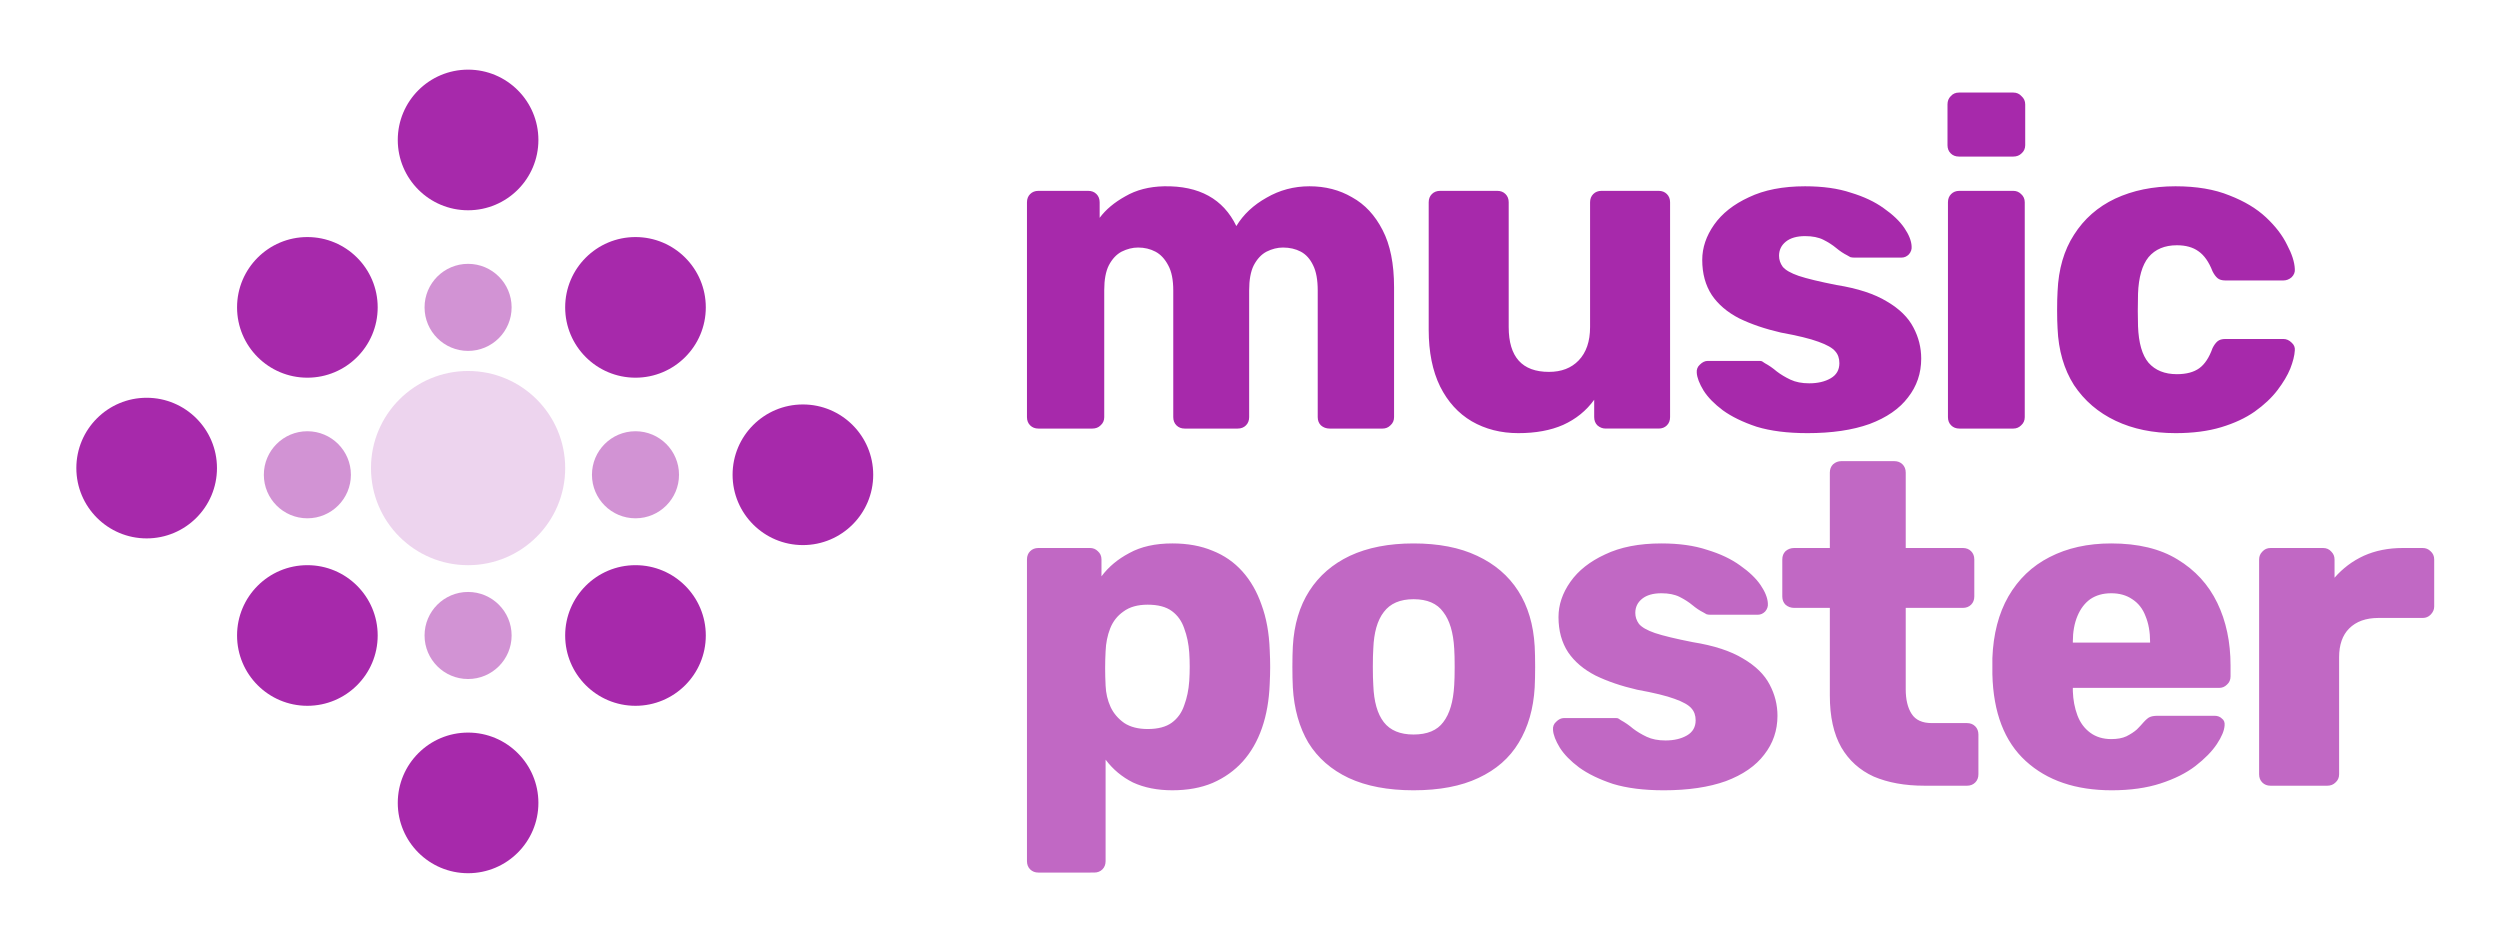 <svg fill="none" height="65" viewBox="0 0 175 65" width="175" xmlns="http://www.w3.org/2000/svg"><g fill="#a729ab"><path d="m72.688 30c-.235 0-.427-.075-.576-.224s-.224-.341-.224-.576v-15.04c0-.235.075-.427.224-.576s.341-.224.576-.224h3.488c.235 0 .427.075.576.224s.224.341.224.576v1.088c.427-.576 1.024-1.077 1.792-1.504.768-.448 1.675-.683 2.72-.704 2.453-.043 4.139.885 5.056 2.784.491-.811 1.195-1.472 2.112-1.984.917-.533 1.92-.8 3.008-.8 1.109 0 2.101.256 2.976.768.896.491 1.611 1.259 2.144 2.304.533 1.024.8 2.357.8 4v9.088c0 .235-.085.427-.256.576-.149.149-.331.224-.544.224h-3.712c-.235 0-.437-.075-.608-.224-.149-.149-.224-.341-.224-.576v-8.864c0-.747-.107-1.333-.32-1.76-.213-.448-.501-.768-.864-.96s-.779-.288-1.248-.288c-.384 0-.768.096-1.152.288-.363.192-.661.512-.896.96-.213.427-.32 1.013-.32 1.76v8.864c0 .235-.075.427-.224.576s-.341.224-.576.224h-3.712c-.235 0-.427-.075-.576-.224s-.224-.341-.224-.576v-8.864c0-.747-.117-1.333-.352-1.76-.235-.448-.533-.768-.896-.96s-.768-.288-1.216-.288c-.384 0-.768.096-1.152.288-.363.192-.661.512-.896.96-.213.427-.32 1.003-.32 1.728v8.896c0 .235-.085.427-.256.576-.149.149-.341.224-.576.224zm33.593.32c-1.216 0-2.304-.277-3.264-.832-.938-.555-1.674-1.365-2.208-2.432-.533-1.088-.8-2.411-.8-3.968v-8.928c0-.235.075-.427.224-.576.15-.149.342-.224.576-.224h4c.235 0 .427.075.576.224.15.149.224.341.224.576v8.736c0 2.091.939 3.136 2.816 3.136.875 0 1.568-.267 2.08-.8.534-.555.8-1.333.8-2.336v-8.736c0-.235.075-.427.224-.576.15-.149.342-.224.576-.224h4c.235 0 .427.075.576.224.15.149.224.341.224.576v15.04c0 .235-.074.427-.224.576-.149.149-.341.224-.576.224h-3.712c-.213 0-.405-.075-.576-.224-.149-.149-.224-.341-.224-.576v-1.216c-.554.768-1.28 1.355-2.176 1.76-.874.384-1.92.576-3.136.576zm20.236 0c-1.386 0-2.57-.149-3.552-.448-.96-.32-1.749-.704-2.368-1.152-.597-.448-1.045-.907-1.344-1.376-.298-.491-.458-.907-.48-1.248-.021-.235.054-.427.224-.576.171-.171.352-.256.544-.256h3.648c.064 0 .118.011.16.032.043.021.107.064.192.128.278.149.555.341.832.576.278.213.598.405.96.576.363.171.8.256 1.312.256.598 0 1.099-.117 1.504-.352.406-.235.608-.587.608-1.056 0-.341-.096-.619-.288-.832-.192-.235-.586-.459-1.184-.672-.576-.213-1.45-.427-2.624-.64-1.109-.256-2.08-.587-2.912-.992-.832-.427-1.472-.971-1.92-1.632-.448-.683-.672-1.504-.672-2.464 0-.853.278-1.675.832-2.464.555-.789 1.366-1.429 2.432-1.92 1.067-.512 2.379-.768 3.936-.768 1.238 0 2.304.149 3.2.448.918.277 1.686.64 2.304 1.088.64.448 1.12.907 1.44 1.376s.491.896.512 1.28c.022.213-.042.405-.192.576-.149.149-.32.224-.512.224h-3.328c-.085 0-.17-.011-.256-.032-.085-.043-.16-.085-.224-.128-.256-.128-.512-.299-.768-.512s-.554-.405-.896-.576c-.341-.171-.768-.256-1.28-.256-.576 0-1.024.128-1.344.384s-.48.587-.48.992c0 .277.086.533.256.768.192.235.566.448 1.12.64.576.192 1.462.405 2.656.64 1.472.235 2.646.619 3.52 1.152.875.512 1.494 1.12 1.856 1.824.363.683.544 1.408.544 2.176 0 1.024-.309 1.931-.928 2.72-.597.789-1.493 1.408-2.688 1.856-1.194.427-2.645.64-4.352.64zm10.64-.32c-.235 0-.427-.075-.576-.224-.15-.149-.224-.341-.224-.576v-15.04c0-.235.074-.427.224-.576.149-.149.341-.224.576-.224h3.776c.213 0 .394.075.544.224.17.149.256.341.256.576v15.04c0 .235-.086.427-.256.576-.15.149-.331.224-.544.224zm-.032-19.04c-.235 0-.427-.075-.576-.224-.15-.149-.224-.341-.224-.576v-2.848c0-.235.074-.427.224-.576.149-.171.341-.256.576-.256h3.808c.234 0 .426.085.576.256.17.149.256.341.256.576v2.848c0 .235-.086.427-.256.576-.15.149-.342.224-.576.224zm15.161 19.36c-1.579 0-2.976-.288-4.192-.864s-2.187-1.408-2.912-2.496c-.704-1.109-1.088-2.432-1.152-3.968-.021-.341-.032-.768-.032-1.28 0-.533.011-.971.032-1.312.064-1.557.448-2.88 1.152-3.968.704-1.109 1.664-1.952 2.88-2.528 1.237-.576 2.645-.864 4.224-.864 1.472 0 2.731.213 3.776.64 1.045.405 1.899.917 2.56 1.536s1.152 1.259 1.472 1.92c.341.64.523 1.205.544 1.696.021.213-.053.405-.224.576-.171.149-.363.224-.576.224h-4.064c-.235 0-.416-.053-.544-.16s-.245-.267-.352-.48c-.256-.661-.587-1.131-.992-1.408-.384-.277-.885-.416-1.504-.416-.853 0-1.515.277-1.984.832-.448.555-.693 1.408-.736 2.56-.021.853-.021 1.611 0 2.272.043 1.173.288 2.027.736 2.56.469.533 1.131.8 1.984.8.661 0 1.184-.139 1.568-.416s.693-.747.928-1.408c.107-.213.224-.373.352-.48s.309-.16.544-.16h4.064c.213 0 .405.085.576.256.171.149.245.331.224.544-.021.363-.128.789-.32 1.28-.192.469-.491.971-.896 1.504s-.939 1.035-1.6 1.504c-.64.448-1.419.811-2.336 1.088s-1.984.416-3.2.416z"/><path d="m72.688 61.08c-.235 0-.427-.075-.576-.224s-.224-.341-.224-.576v-21.12c0-.235.075-.427.224-.576s.341-.224.576-.224h3.616c.213 0 .395.075.544.224.171.149.256.341.256.576v1.184c.491-.661 1.141-1.205 1.952-1.632.811-.448 1.813-.672 3.008-.672 1.067 0 2.005.171 2.816.512.811.32 1.504.8 2.08 1.44s1.024 1.419 1.344 2.336c.341.917.533 1.973.576 3.168.021.427.032.821.032 1.184s-.011.757-.032 1.184c-.043 1.152-.224 2.187-.544 3.104s-.768 1.696-1.344 2.336-1.28 1.141-2.112 1.504c-.811.341-1.749.512-2.816.512-1.045 0-1.963-.181-2.752-.544-.768-.384-1.408-.917-1.92-1.6v7.104c0 .235-.075.427-.224.576s-.341.224-.576.224zm7.648-10.048c.725 0 1.291-.149 1.696-.448s.693-.704.864-1.216c.192-.512.309-1.077.352-1.696.043-.661.043-1.323 0-1.984-.043-.619-.16-1.184-.352-1.696-.171-.512-.459-.917-.864-1.216s-.971-.448-1.696-.448c-.704 0-1.269.16-1.696.48-.427.299-.736.693-.928 1.184s-.299 1.024-.32 1.6c-.021.405-.032.8-.032 1.184s.011.789.032 1.216c.021.533.139 1.035.352 1.504.213.448.533.821.96 1.12.427.277.971.416 1.632.416zm18.611 4.288c-1.792 0-3.307-.288-4.544-.864-1.216-.576-2.155-1.397-2.816-2.464-.64-1.088-1.003-2.379-1.088-3.872-.021-.427-.032-.907-.032-1.44 0-.555.011-1.035.032-1.44.085-1.515.469-2.805 1.152-3.872s1.632-1.888 2.848-2.464c1.237-.576 2.72-.864 4.448-.864 1.75 0 3.232.288 4.449.864 1.237.576 2.197 1.397 2.88 2.464.682 1.067 1.066 2.357 1.152 3.872.021.405.032.885.032 1.44 0 .533-.011 1.013-.032 1.44-.086 1.493-.459 2.784-1.12 3.872-.64 1.067-1.579 1.888-2.816 2.464-1.216.576-2.731.864-4.545.864zm0-3.904c.96 0 1.653-.288 2.08-.864.448-.576.704-1.44.768-2.592.021-.32.032-.747.032-1.28s-.011-.96-.032-1.28c-.064-1.131-.32-1.984-.768-2.56-.427-.597-1.121-.896-2.08-.896-.939 0-1.632.299-2.08.896-.448.576-.693 1.429-.736 2.56-.021.32-.032.747-.032 1.28s.011.96.032 1.28c.043 1.152.288 2.016.736 2.592s1.141.864 2.08.864zm17.508 3.904c-1.387 0-2.571-.149-3.552-.448-.96-.32-1.75-.704-2.368-1.152-.598-.448-1.046-.907-1.344-1.376-.299-.491-.459-.907-.48-1.248-.022-.235.053-.427.224-.576.17-.171.352-.256.544-.256h3.648c.064 0 .117.011.16.032.042.021.106.064.192.128.277.149.554.341.832.576.277.213.597.405.96.576.362.171.8.256 1.312.256.597 0 1.098-.117 1.504-.352.405-.235.608-.587.608-1.056 0-.341-.096-.619-.288-.832-.192-.235-.587-.459-1.184-.672-.576-.213-1.451-.427-2.624-.64-1.11-.256-2.08-.587-2.912-.992-.832-.427-1.472-.971-1.92-1.632-.448-.683-.672-1.504-.672-2.464 0-.853.277-1.675.832-2.464.554-.789 1.365-1.429 2.432-1.92 1.066-.512 2.378-.768 3.936-.768 1.237 0 2.304.149 3.2.448.917.277 1.685.64 2.304 1.088.64.448 1.12.907 1.44 1.376s.49.896.512 1.28c.021.213-.043.405-.192.576-.15.149-.32.224-.512.224h-3.328c-.086 0-.171-.011-.256-.032-.086-.043-.16-.085-.224-.128-.256-.128-.512-.299-.768-.512s-.555-.405-.896-.576c-.342-.171-.768-.256-1.28-.256-.576 0-1.024.128-1.344.384s-.48.587-.48.992c0 .277.085.533.256.768.192.235.565.448 1.12.64.576.192 1.461.405 2.656.64 1.472.235 2.645.619 3.52 1.152.874.512 1.493 1.12 1.856 1.824.362.683.544 1.408.544 2.176 0 1.024-.31 1.931-.928 2.72-.598.789-1.494 1.408-2.688 1.856-1.195.427-2.646.64-4.352.64zm18.258-.32c-1.366 0-2.55-.213-3.552-.64-.982-.448-1.739-1.131-2.272-2.048-.534-.939-.8-2.144-.8-3.616v-6.144h-2.496c-.235 0-.438-.075-.608-.224-.15-.149-.224-.341-.224-.576v-2.592c0-.235.074-.427.224-.576.17-.149.373-.224.608-.224h2.496v-5.28c0-.235.074-.427.223-.576.171-.149.363-.224.577-.224h3.712c.234 0 .426.075.576.224.149.149.224.341.224.576v5.28h4c.234 0 .426.075.576.224.149.149.224.341.224.576v2.592c0 .235-.075.427-.224.576-.15.149-.342.224-.576.224h-4v5.696c0 .725.138 1.301.416 1.728.277.427.746.64 1.408.64h2.464c.234 0 .426.075.576.224.149.149.224.341.224.576v2.784c0 .235-.075.427-.224.576-.15.149-.342.224-.576.224zm13.105.32c-2.517 0-4.523-.683-6.016-2.048s-2.272-3.392-2.336-6.08c0-.149 0-.341 0-.576s0-.416 0-.544c.064-1.685.437-3.125 1.12-4.32.704-1.216 1.664-2.133 2.88-2.752 1.237-.64 2.677-.96 4.32-.96 1.877 0 3.424.373 4.64 1.12 1.237.747 2.165 1.76 2.784 3.04s.928 2.741.928 4.384v.768c0 .235-.085.427-.256.576-.149.149-.331.224-.544.224h-10.24v.096.128c.021.619.128 1.184.32 1.696s.491.917.896 1.216.896.448 1.472.448c.427 0 .779-.064 1.056-.192.299-.149.544-.309.736-.48.192-.192.341-.352.448-.48.192-.213.341-.341.448-.384.128-.064.32-.096.576-.096h3.968c.213 0 .384.064.512.192.149.107.213.267.192.48-.021.363-.203.8-.544 1.312s-.843 1.024-1.504 1.536c-.64.491-1.451.896-2.432 1.216s-2.123.48-3.424.48zm-2.72-10.336h5.408v-.064c0-.683-.107-1.28-.32-1.792-.192-.512-.501-.907-.928-1.184-.405-.277-.896-.416-1.472-.416s-1.067.139-1.472.416c-.384.277-.683.672-.896 1.184s-.32 1.109-.32 1.792zm13.84 10.016c-.235 0-.427-.075-.576-.224s-.224-.341-.224-.576v-15.04c0-.213.075-.395.224-.544.149-.171.341-.256.576-.256h3.68c.235 0 .427.085.576.256.149.149.224.331.224.544v1.28c.576-.661 1.259-1.173 2.048-1.536.811-.363 1.717-.544 2.72-.544h1.408c.213 0 .395.075.544.224.171.149.256.341.256.576v3.296c0 .213-.085.405-.256.576-.149.149-.331.224-.544.224h-3.104c-.875 0-1.557.245-2.048.736-.469.469-.704 1.141-.704 2.016v8.192c0 .235-.085.427-.256.576-.149.149-.341.224-.576.224z" fill-opacity=".7"/><circle cx="32.766" cy="32.766" fill-opacity=".2" r="6.797"/><circle cx="32.766" cy="9.797" r="4.922"/><circle cx="32.766" cy="56.203" r="4.922"/><circle cx="10.266" cy="32.766" r="4.922"/><circle cx="56.203" cy="33.234" r="4.922"/><circle cx="44.484" cy="21.516" r="4.922"/><circle cx="21.516" cy="21.516" r="4.922"/><circle cx="21.516" cy="44.484" r="4.922"/><circle cx="44.484" cy="44.484" r="4.922"/><g fill-opacity=".5"><circle cx="32.766" cy="21.516" r="3.047"/><circle cx="21.516" cy="33.234" r="3.047"/><circle cx="32.766" cy="44.484" r="3.047"/><circle cx="44.484" cy="33.234" r="3.047"/></g></g></svg>